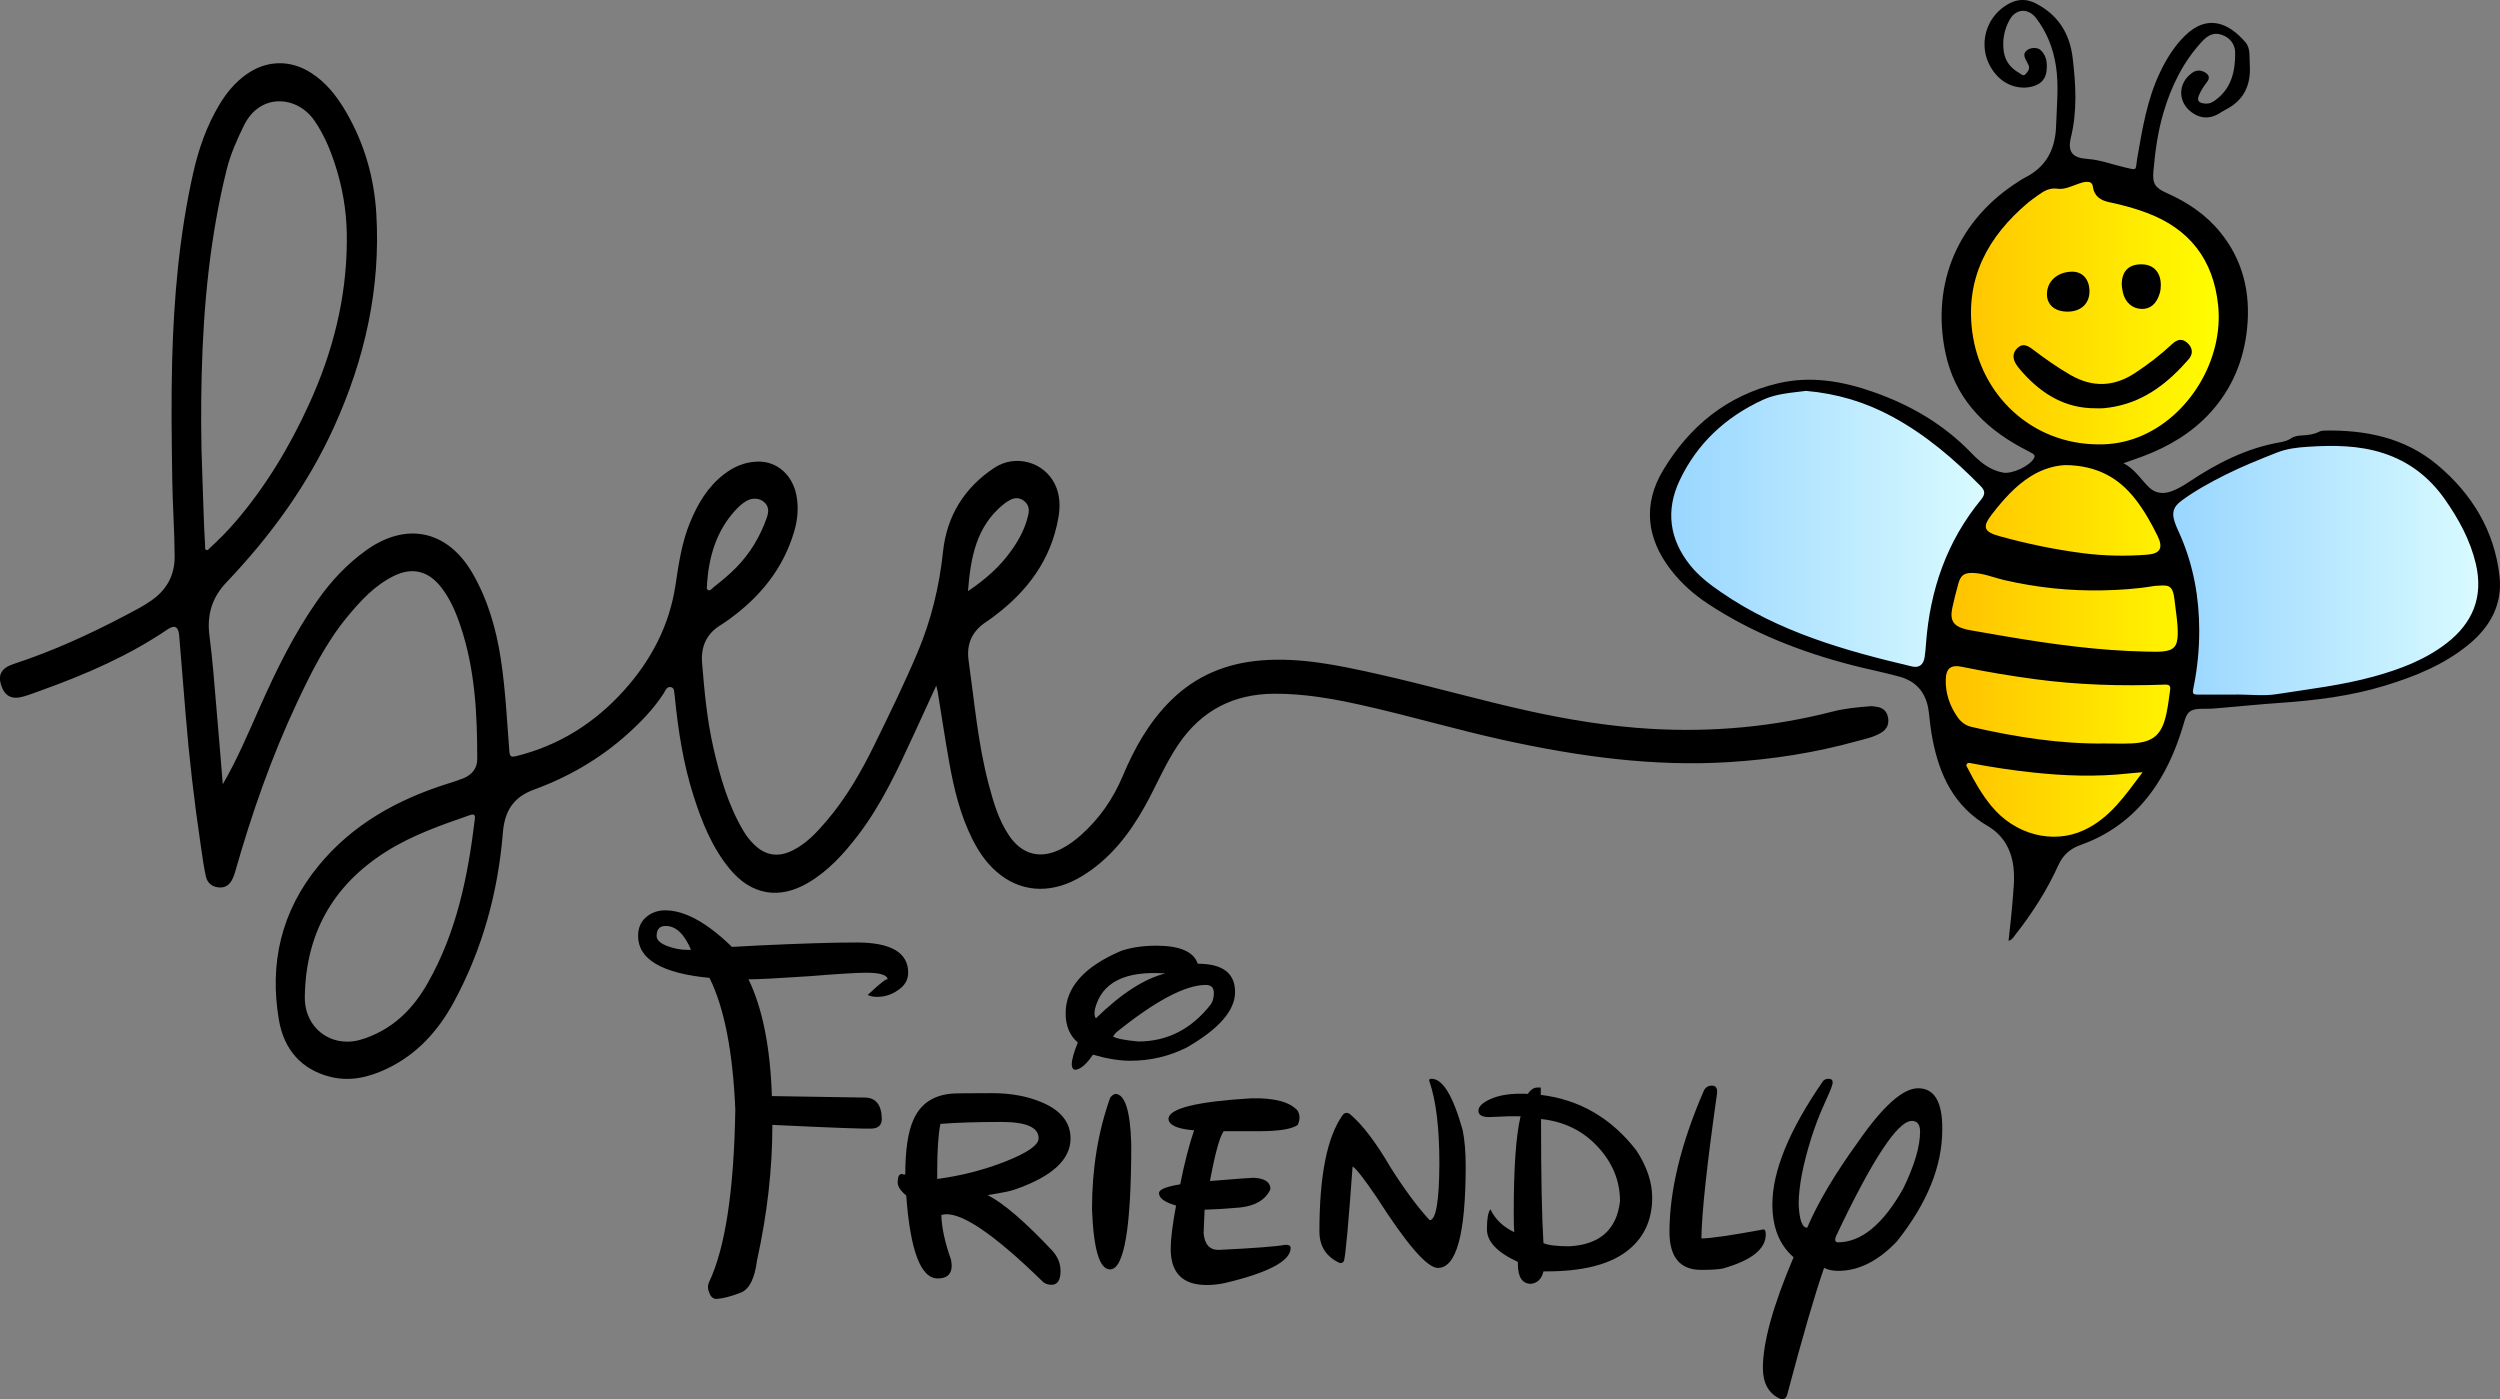 <?xml version="1.0" encoding="UTF-8"?>
<svg xmlns="http://www.w3.org/2000/svg" xmlns:xlink="http://www.w3.org/1999/xlink" version="1.1" id="katman_1" x="0px" y="0px" viewBox="0 0 914.44 511.82" style="enable-background:new 0 0 914.44 511.82;" xml:space="preserve"><rect x="0" y="0" width="914.44" height="511.82" fill="#808080" stroke="none"/> <style type="text/css"> .st0{fill:url(#SVGID_1_);} .st1{fill:url(#SVGID_2_);} .st2{fill:url(#SVGID_3_);} </style> <g> <linearGradient id="SVGID_1_" gradientUnits="userSpaceOnUse" x1="605.744" y1="194.362" x2="729.275" y2="194.362"> <stop offset="0" style="stop-color:#96D4FF"></stop> <stop offset="1" style="stop-color:#DBFCFF"></stop> </linearGradient> <polygon class="st0" points="729.28,177.08 699.78,153.63 671.5,142.51 652.64,140.82 626.53,154.35 612.03,175.14 605.74,192.79 621.22,214.55 660.38,234.37 704.13,247.91 710.42,214.55 "></polygon> <linearGradient id="SVGID_2_" gradientUnits="userSpaceOnUse" x1="789.832" y1="208.866" x2="911.066" y2="208.866"> <stop offset="0" style="stop-color:#96D4FF"></stop> <stop offset="1" style="stop-color:#DBFCFF"></stop> </linearGradient> <polygon class="st1" points="798.9,258.06 799.83,257.97 854.98,252.74 884.47,243.31 902.36,232.68 911.07,214.55 903.33,190.61 881.09,166.2 851.84,159.67 825.01,166.2 789.83,183 796,208.02 798.17,238.72 "></polygon> <linearGradient id="SVGID_3_" gradientUnits="userSpaceOnUse" x1="707.156" y1="186.807" x2="814.852" y2="186.807"> <stop offset="0" style="stop-color:#FFBF00"></stop> <stop offset="1" style="stop-color:#FFFF00"></stop> </linearGradient> <polygon class="st2" points="750.67,311.37 778.23,297.22 796.72,262.77 801.07,217.09 789.83,183 770.98,167.77 799.26,153.99 814.85,128.97 814.85,94.16 789.47,74.58 764.45,61.52 744.14,68.05 721.3,94.16 715.86,116.64 722.75,144.93 753.93,167.41 733.63,177.2 716.22,199.32 707.16,243.19 710.42,269.66 720.57,289.97 741.6,312.09 "></polygon> <g> <path d="M81.49,286.87c5.34-9.21,9.37-18.82,13.6-28.34c6.05-13.61,12.6-26.94,21.21-39.15c4.89-6.93,10.64-13.06,17.56-18.04 c14.74-10.61,29.85-7.4,38.95,8.3c5.61,9.69,8.65,20.25,10.35,31.23c1.74,11.28,2.26,22.69,3.16,34.06 c0.15,1.95,0.83,2.05,2.43,1.66c15.68-3.86,28.74-12.11,39.47-24.01c9.96-11.06,16.67-23.83,18.88-38.69 c1.15-7.74,2.29-15.46,5.29-22.76c2.8-6.82,6.46-13.07,12.43-17.65c3.46-2.66,7.26-4.38,11.77-4.62 c8.14-0.44,13.38,5.5,14.69,12.15c0.9,4.54,0.51,9-0.79,13.4c-4.02,13.68-12.55,24.02-23.94,32.23c-0.93,0.67-1.88,1.34-2.86,1.93 c-5.28,3.21-7.39,7.94-6.88,14c0.86,10.38,1.8,20.75,4.13,30.93c2.41,10.56,5.39,20.93,10.94,30.36c1.09,1.86,2.41,3.55,3.96,5.06 c4.1,4,8.72,4.76,13.9,2.24c5.09-2.48,8.86-6.52,12.46-10.72c7.28-8.5,12.82-18.14,17.71-28.14 c5.42-11.08,10.85-22.16,15.66-33.53c5.02-11.86,8.01-24.18,9.37-37.04c1.38-13.02,7.84-23.46,18.87-30.68 c7.69-5.03,18.07-2.04,22.02,6c1.95,3.95,2.03,8.18,1.29,12.38c-2.69,15.36-11.33,26.87-23.56,36.01 c-0.86,0.64-1.71,1.3-2.61,1.88c-5.27,3.35-7.54,8.09-6.66,14.28c2.15,15.23,3.43,30.6,7.41,45.53 c1.72,6.44,3.58,12.86,7.38,18.48c4.75,7.02,11.47,8.77,19,4.94c2.68-1.36,5.1-3.11,7.34-5.12c6.74-6.03,11.76-13.27,15.26-21.6 c4.27-10.18,9.62-19.71,17.54-27.56c9.15-9.07,20.28-13.67,33.08-14.71c14.36-1.16,28.2,1.78,42.03,4.86 c18.84,4.18,37.39,9.59,56.25,13.72c14.6,3.2,29.31,5.58,44.26,6.45c22.51,1.31,44.67-0.7,66.5-6.32 c4.55-1.17,9.19-1.59,13.85-1.95c0.68-0.05,1.37,0.09,2.05,0.18c2.39,0.3,3.93,1.51,4.37,4c0.42,2.38-0.39,4.25-2.64,5.58 c-2.74,1.63-5.87,2.22-8.88,3.05c-15.18,4.22-30.64,6.61-46.37,7.61c-28.03,1.79-55.46-2.07-82.72-8.04 c-17.59-3.85-34.85-9.02-52.43-12.9c-10.4-2.3-20.86-4.13-31.6-4.05c-14.84,0.11-26.43,6.11-34.83,18.38 c-4.92,7.19-8.17,15.26-12.39,22.81c-5.73,10.25-12.75,19.29-22.95,25.51c-10.28,6.27-20.92,6.22-29.53-0.18 c-4.67-3.47-7.94-8.07-10.52-13.18c-4.53-8.99-6.85-18.67-8.59-28.5c-1.51-8.52-2.79-17.07-4.18-25.61 c-0.09-0.57-0.27-1.12-0.52-2.19c-2.83,6.17-5.44,11.87-8.06,17.56c-5.97,12.95-11.92,25.93-20.68,37.33 c-5.11,6.65-10.71,12.84-18.04,17.18c-10.63,6.29-20.85,4.53-28.7-4.96c-6.53-7.89-10.24-17.21-13.3-26.81 c-3.76-11.8-5.64-23.98-6.85-36.27c-0.02-0.15,0.01-0.31-0.03-0.46c-0.33-1.1,0.12-2.77-1.48-3.03c-1.49-0.24-1.88,1.23-2.54,2.26 c-3.64,5.65-8.28,10.43-13.25,14.9c-10.05,9.02-21.55,15.71-34.19,20.32c-7.53,2.75-10.75,7.81-11.39,15.7 c-1.78,21.84-7.45,42.67-17.95,62.02c-5.72,10.55-13.49,19.16-24.52,24.4c-6.59,3.13-13.48,4.78-20.74,2.93 c-10.7-2.72-16.85-10.17-18.67-20.56c-3.65-20.91,0.84-40.07,14.48-56.67c12.4-15.09,28.71-24.12,47.04-29.93 c1.97-0.62,3.96-1.23,5.87-2c3.11-1.26,5.11-3.62,5.11-7c0.01-16.51-0.79-32.94-6.14-48.78c-1.75-5.17-3.87-10.17-7.35-14.48 c-4.57-5.67-10.43-7.02-16.97-3.8c-7.06,3.48-12.25,9.12-17.14,15.06c-7.76,9.44-13.15,20.29-18.31,31.27 c-9.38,19.96-16.61,40.7-22.63,61.89c-0.21,0.74-0.46,1.46-0.76,2.17c-1.08,2.56-2.75,3.73-5.04,3.58 c-2.49-0.16-4.35-1.46-4.93-4.09c-0.81-3.65-1.29-7.38-1.84-11.09c-2.4-16.21-4.3-32.47-5.61-48.81 c-0.75-9.38-1.53-18.77-2.3-28.15c-0.27-3.27-1.64-4.02-4.27-2.24c-14.13,9.57-29.62,16.32-45.59,22.08 c-2.31,0.83-4.6,1.72-6.94,2.42c-4.42,1.32-7.07-0.07-8.38-4.27c-1.15-3.69,0.24-6.15,4.55-7.57 c14.25-4.67,27.83-10.86,41.07-17.84c3.25-1.71,6.54-3.38,9.55-5.51c5.52-3.92,8.38-9.18,8.35-16.01 c-0.05-9.42-0.74-18.83-0.88-28.24c-0.2-14.41-0.42-28.83-0.04-43.23c0.61-23.06,2.61-46.02,7.66-68.6 c2-8.94,4.99-17.54,9.77-25.43c2.56-4.23,5.69-7.98,9.77-10.86c7.35-5.19,15.94-5.39,23.51-0.59c5.6,3.55,9.53,8.58,12.81,14.2 c6.73,11.52,10.35,24,11.16,37.3c1.65,27.37-4.2,53.28-15.46,78.08c-9.67,21.3-23.27,39.96-39.34,56.83 c-5.43,5.69-7.22,12.06-6.21,19.75c1.17,8.87,1.79,17.82,2.57,26.74C80.02,268.6,80.73,277.73,81.49,286.87z M126.86,88.58 c0.13-8.56-0.95-16.97-3.32-25.18c-1.96-6.79-4.46-13.36-8.51-19.25c-6.38-9.27-19.89-10.2-25.74,1.63 c-2.62,5.29-5,10.67-6.43,16.44c-6.03,24.42-8.43,49.3-9.08,74.37c-0.32,12.47-0.28,24.96,0.23,37.44 c0.35,8.56,0.48,17.14,1.02,25.7c0.03,0.5-0.2,1.19,0.4,1.44c0.6,0.25,0.95-0.36,1.32-0.71c3.26-3.02,6.41-6.15,9.31-9.53 c11.22-13.06,19.96-27.68,27.08-43.3C121.7,128.87,126.7,109.28,126.86,88.58z M127,381.01c3.05,0.02,5.88-0.88,8.66-2.03 c9.26-3.83,15.77-10.61,20.66-19.17c10.68-18.68,14.85-39.23,17.37-60.27c0.19-1.56-0.38-1.89-1.81-1.39 c-10.58,3.66-21.15,7.35-30.68,13.37c-19.56,12.35-29.45,30.2-29.71,53.27C111.37,374.15,118.26,381.04,127,381.01z M258.61,213.43c0.18,0.78-0.51,2,0.46,2.43c0.74,0.34,1.45-0.67,2.09-1.18c2.83-2.23,5.61-4.51,8.14-7.1 c5.13-5.24,8.79-11.39,11.19-18.28c0.71-2.03,0.86-4.08-1.04-5.7c-1.69-1.43-4.32-1.61-6.46-0.34c-1.59,0.94-2.94,2.19-4.18,3.57 C262,194.37,259.35,203.49,258.61,213.43z M354.07,216.22c6.23-4.16,11.74-8.96,16-15.03c2.83-4.03,5.13-8.34,6.12-13.23 c0.38-1.88-0.06-3.5-1.6-4.71c-1.62-1.27-3.37-1.34-5.14-0.36c-0.8,0.44-1.59,0.93-2.3,1.5 C356.96,192.58,355.02,204.18,354.07,216.22z"></path> <path d="M734.68,344.12c0.48-4.61,1.02-8.92,1.36-13.25c0.35-4.57,0.97-9.11,0.42-13.74c-0.78-6.58-3.88-11.78-9.44-15.02 c-12.26-7.16-17.59-18.51-20.14-31.7c-0.64-3.3-0.99-6.66-1.38-10c-0.77-6.64-4.24-11.13-10.71-12.91 c-5.83-1.6-11.78-2.75-17.63-4.27c-18.58-4.83-36.29-11.76-52.4-22.36c-5.22-3.43-9.85-7.57-13.67-12.53 c-8.84-11.47-10.2-23.9-2.81-36.26c9.63-16.12,23.44-27.46,42.08-31.87c11.84-2.8,23.45-0.84,34.78,3.13 c13.58,4.76,25.73,11.78,35.8,22.22c3.25,3.37,6.83,6.41,11.71,7.3c3.38,0.62,9.9-2.45,11.39-5.35c0.46-0.9-0.1-1.33-0.67-1.67 c-1.32-0.77-2.7-1.44-4.05-2.17c-14.22-7.72-24.5-18.69-27.8-34.96c-5.17-25.47,4.95-48.58,26.99-62.43 c0.65-0.41,1.28-0.86,1.96-1.2c7.9-3.91,11.33-10.32,11.6-19.07c0.24-7.42,1.09-14.8-0.11-22.21c-1.03-6.32-3.31-12.1-7.22-17.2 c-2.84-3.71-7.34-3.47-9.61,0.54c-2.1,3.72-2.83,7.8-2.15,12c0.55,3.36,2.59,5.85,5.55,7.51c0.71,0.4,1.54,1.44,2.41,0.44 c0.77-0.89,1.68-1.9,1.04-3.29c-0.22-0.49-0.46-0.97-0.72-1.44c-0.71-1.32-1.43-2.64,0.08-3.91c1.35-1.13,3.9-1.25,5.13-0.08 c2.2,2.11,2.41,4.84,2.09,7.66c-0.29,2.62-1.73,4.36-4.18,5.28c-4.59,1.73-10.12,0.34-13.71-3.41 c-7.91-8.29-5.74-21.41,4.46-26.72c3.05-1.59,6.21-1.57,9.29-0.04c8.24,4.11,12.62,10.99,13.7,19.95 c1.17,9.75,1.74,19.5-0.64,29.23c-1.31,5.37,0.71,7.47,6.17,7.83c4.52,0.3,8.8,1.97,13.19,2.99c5.34,1.24,4.12,1.32,4.94-3.39 c1.85-10.65,3.57-21.32,8.27-31.21c2.38-5.02,5.28-9.71,9.29-13.6c8.22-7.97,16.05-4.48,22.09,2.64c1.8,2.12,1.31,5.45,1.49,8.25 c0.48,7.32-2.22,13.01-9.03,16.38c-0.89,0.44-1.69,1.05-2.56,1.53c-3.28,1.79-6.45,1.63-9.51-0.54 c-5.32-3.76-5.32-10.77,0.01-14.55c1.54-1.09,3.16-1.08,4.75-0.15c1.46,0.86,1.82,2.06,0.73,3.45c-1.19,1.52-2.24,3.12-2.98,4.89 c-0.76,1.83-0.2,2.71,1.79,3c1.33,0.19,2.5-0.02,3.68-0.83c6.3-4.29,7.84-10.71,7.78-17.69c-0.03-3.1-1.78-5.48-4.9-6.59 c-3.01-1.07-5.24,0.32-7.15,2.37c-6.95,7.44-11.28,16.34-14.16,26.01c-2.08,7.01-3.06,14.21-3.7,21.47 c-0.4,4.57,0.55,6.1,4.87,8.02c7.61,3.38,14.36,7.9,19.64,14.42c8.3,10.23,11.04,22.12,9.78,34.93 c-1.15,11.65-5.45,22.14-13.4,30.9c-6.79,7.47-15.26,12.47-24.63,16.02c-2.21,0.84-4.46,1.58-7.21,2.55 c4.15,2.16,6.31,5.86,9.28,8.77c2.35,2.31,5.25,2.62,8.32,1.49c2.32-0.85,4.41-2.12,6.46-3.48c10.16-6.76,20.89-12.25,33.05-14.39 c1.52-0.27,2.93-0.6,4.25-1.51c1.21-0.83,2.71-0.97,4.18-1.05c2.07-0.11,4.11-0.34,6.01-1.33c0.52-0.27,1.17-0.4,1.76-0.42 c15.2-0.31,29.57,2.54,41.52,12.56c12.67,10.62,20.88,24.1,22.73,40.74c1.13,10.13-3.35,18.36-11.07,24.76 c-9.14,7.58-19.94,11.92-31.15,15.32c-12.31,3.73-24.98,5.3-37.77,6.19c-8.17,0.57-16.32,1.41-24.48,2.08 c-1.68,0.14-3.37,0.06-5.05,0.12c-3.48,0.13-4.78,1.14-5.73,4.48c-2.39,8.37-5.59,16.38-10.44,23.67 c-6.81,10.23-15.95,17.53-27.52,21.63c-3.9,1.38-6.5,3.74-8.19,7.46c-4.19,9.27-9.68,17.75-15.97,25.73 C736.4,342.89,736.06,343.72,734.68,344.12z M817.88,254.07c0-0.01,0-0.02,0-0.04c4.98,0,10.06,0.63,14.92-0.13 c11.94-1.87,23.99-3.25,35.69-6.5c9.43-2.62,18.54-6.05,26.38-12.09c9.57-7.37,13.55-16.95,10.76-28.95 c-2.03-8.73-6.25-16.43-11.34-23.7c-5.67-8.11-13.14-13.87-22.59-16.92c-8.99-2.9-18.24-2.92-27.54-2.32 c-3.9,0.25-7.74,0.7-11.45,2.17c-6.34,2.52-12.68,5.04-18.77,8.11c-5.55,2.79-11.01,5.76-16.02,9.46 c-2.98,2.21-3.63,4.34-2.45,7.84c0.59,1.74,1.42,3.39,2.15,5.08c4.73,11.01,6.79,22.58,6.81,34.48 c0.01,6.81-0.64,13.61-1.98,20.32c-0.64,3.19-0.62,3.2,2.54,3.2C809.3,254.07,813.59,254.07,817.88,254.07z M660.6,142.98 c-5.16,0.68-10.72,0.93-15.83,3.29c-13.57,6.27-24.03,15.95-30.41,29.47c-5.16,10.92-3.76,21.51,3.87,31.03 c3.19,3.98,7.23,7.05,11.42,9.92c21.09,14.48,45.16,21.3,69.64,27.07c2.69,0.64,4.25-0.6,4.69-3.37c0.26-1.66,0.38-3.35,0.51-5.03 c1.47-19.53,7.55-37.29,20.11-52.58c1.62-1.98,1.57-3.26-0.19-5.05c-9.66-9.83-20.06-18.72-32.25-25.32 C682.39,147.11,671.98,143.96,660.6,142.98z M767.41,162.54c5.12,0.09,10.07-0.8,14.83-2.68c18.47-7.29,31.18-28.34,29.1-48.24 c-1.74-16.62-10.43-27.92-26.12-33.78c-4.46-1.67-9.04-2.91-13.7-3.88c-3.16-0.66-5.56-2.18-6.01-5.73 c-0.17-1.34-1.02-1.75-2.27-1.71c-1.02,0.03-1.95,0.33-2.9,0.66c-2.54,0.87-5.16,2.23-7.75,1.85c-3.09-0.44-5.12,0.96-7.29,2.5 c-1.25,0.89-2.51,1.78-3.67,2.76c-14.54,12.3-22.76,27.48-20.24,46.98C724.41,144.6,743.18,162.4,767.41,162.54z M785.1,238.34 c1.92,0,3.84,0.13,5.74-0.03c4.28-0.36,5.61-1.88,5.72-6.18c0.11-4.23-0.7-8.37-1.15-12.56c-0.66-6.13-2.49-5.53-7.13-5.27 c-0.23,0.01-0.46,0.05-0.68,0.09c-6.13,1.03-12.33,1.42-18.51,1.55c-12.14,0.25-24.14-1.03-35.99-3.76 c-3.79-0.87-7.43-2.48-11.39-2.61c-3.22-0.1-4.53,0.82-5.37,3.84c-0.81,2.95-1.6,5.91-2.23,8.91c-0.97,4.66,0.37,6.7,5,7.88 c0.59,0.15,1.19,0.26,1.8,0.37c4,0.69,7.99,1.39,11.99,2.07C750.19,235.59,767.54,238,785.1,238.34z M770.05,271.95 c3.14,0,6.28,0.1,9.42-0.02c7.16-0.27,10.47-2.5,12.26-8.27c1.14-3.67,1.51-7.49,2.04-11.28c0.22-1.63-0.32-2.02-2.02-1.96 c-15.86,0.58-31.68,0.12-47.43-2c-8.95-1.21-17.85-2.68-26.69-4.52c-4.05-0.84-5.82,0.56-5.92,4.66c-0.13,5,1.4,9.5,4.2,13.59 c1.29,1.89,2.97,3.23,5.29,3.76C737.28,269.58,753.5,272.18,770.05,271.95z M755.68,170.12c-3.89,0.1-8.54,1.39-12.81,4.05 c-5.82,3.63-10.23,8.72-14.36,14.06c-3.54,4.58-2.83,6.32,2.84,7.89c10.19,2.81,20.51,4.96,31,6.28 c7.69,0.96,15.4,1.09,23.11,0.48c4.74-0.37,5.85-2.49,3.74-6.81c-2.32-4.75-4.91-9.35-8.18-13.54 C774.87,174.66,766.9,170.3,755.68,170.12z M783.7,282.47c-2.19,0.19-3.7,0.28-5.21,0.45c-11.69,1.29-23.36,0.89-35.03-0.38 c-7.45-0.81-14.86-1.9-22.22-3.32c-0.58-0.11-1.29-0.34-1.76,0.15c-0.53,0.57,0.02,1.15,0.28,1.67c2.46,4.86,5.17,9.56,8.64,13.79 c8.55,10.44,22.44,14.12,33.86,8.82C771.75,299.25,777.39,290.89,783.7,282.47z"></path> <path d="M766.57,149.34c-10.89,0.07-19.34-4.96-26.44-12.76c-0.93-1.02-1.84-2.06-2.6-3.21c-1.52-2.28-1.33-4.43,0.38-6.05 c1.6-1.51,3.12-1.43,5.54,0.41c4.46,3.39,9.01,6.62,13.87,9.42c8.04,4.63,15.85,4.39,23.6-0.7c4.82-3.16,9.37-6.65,13.57-10.59 c2-1.87,3.75-2.04,5.48-0.55c2.02,1.75,2.38,4.05,0.6,6.09c-7.22,8.31-15.54,15.01-26.69,17.27c-1.42,0.29-2.87,0.5-4.31,0.64 C768.57,149.42,767.57,149.34,766.57,149.34z"></path> <path d="M790.37,104.26c0.01,1-0.09,1.97-0.37,2.95c-1.11,3.87-3.44,5.9-6.71,5.79c-3.37-0.11-5.99-2.41-6.81-6.1 c-0.26-1.18-0.46-2.43-0.38-3.64c0.29-4.51,3-6.77,7.68-6.56C787.89,96.9,790.37,99.74,790.37,104.26z"></path> <path d="M756.33,113.99c-4.67,0.02-7.61-2.44-7.61-6.38c-0.01-4.72,3.83-8.17,9.15-8.24c3.83-0.05,6.36,2.74,6.41,7.08 C764.34,111,761.2,113.97,756.33,113.99z"></path> </g> <g> <path d="M233.4,342.34c0-3.15,1.16-5.59,3.48-7.31c1.84-1.37,3.98-2.05,6.42-2.05c7.13,0,15.28,4.46,24.43,13.37l10.25-0.54 c14.98-0.71,26.78-1.07,35.4-1.07c12.54,0,18.81,3.69,18.81,11.06c0,2.67-1.31,4.85-3.92,6.51c-2.26,1.55-4.73,2.32-7.4,2.32 c-1.49,0-2.65-0.24-3.48-0.71c4.87-4.58,7.31-6.42,7.31-5.53c0-1.72-2.62-2.59-7.85-2.59c-3.51,0-10.34,0.42-20.51,1.25 c-11.35,0.77-18.81,1.16-22.38,1.16h-0.18c5.11,10.52,7.96,24.76,8.56,42.71l33.88,0.54c4.1,0,6.21,2.59,6.33,7.76 c0,2.2-1.15,3.39-3.43,3.57c-2.29,0.18-14.49-0.27-36.6-1.34c0,16.05-1.87,32.58-5.62,49.58c-0.83,6.48-2.73,10.37-5.71,11.68 c-3.57,1.43-6.6,2.23-9.09,2.41c-1.25,0-2.14-0.77-2.68-2.32c-0.59-1.37-0.62-2.62-0.09-3.75c5.94-12.48,9.15-33.53,9.63-63.13 c-0.89-21.28-4.04-37.36-9.45-48.24C242.11,356.02,233.4,350.9,233.4,342.34z M252.75,347.43c-2.44-5.82-5.53-8.74-9.27-8.74 c-2.2,0-3.3,1.22-3.3,3.66c0,1.55,1.43,2.82,4.28,3.83c2.32,0.83,4.61,1.25,6.87,1.25H252.75z"></path> <path d="M342.98,467.62c-6.18,0-10.02-10.1-11.5-30.32c-2.08-1.72-3.12-3.3-3.12-4.73c0-2.26,0.54-3.3,1.61-3.12 c0.3,0.12,0.68,0.18,1.16,0.18c0-9.03,1.01-15.75,3.03-20.15c2.56-5.71,7.19-8.86,13.91-9.45c1.25-0.12,6.18-0.18,14.8-0.18 c6.83,0,12.87,1.1,18.1,3.3c7.07,2.97,10.61,7.4,10.61,13.29c0,7.73-6.78,13.94-20.33,18.64c-1.37,0.54-4.7,1.22-9.99,2.05 c5.88,3.03,13.79,9.84,23.72,20.42c1.96,2.2,2.94,4.64,2.94,7.31c0,3.39-1.1,5.08-3.3,5.08c-1.13,0-2.11-0.3-2.94-0.89 c-18.84-18.43-31.3-26.63-37.36-24.61c0.12,4.58,1.31,10.05,3.57,16.41C348.72,465.36,347.09,467.62,342.98,467.62z M342.81,431.24c8.92-1.19,17.33-3.36,25.23-6.51c7.9-3.15,11.86-5.94,11.86-8.38c0-3.98-4.52-5.97-13.55-5.97 c-9.15,0-16.62,0.24-22.38,0.71c-0.77,3.86-1.16,9.63-1.16,17.3V431.24z"></path> <path d="M422.96,345.91c8.62,0,13.67,2.2,15.16,6.6c9.09,0,13.64,3.45,13.64,10.34c0,6.78-5.92,13.55-17.74,20.33 c-6.42,3.21-13.29,4.82-20.6,4.82c-3.98,0-8.53-0.74-13.64-2.23c-2.5,3.69-4.73,5.53-6.69,5.53c-0.65-0.18-1.01-0.8-1.07-1.87 c0-1.78,0.74-4.49,2.23-8.11c-2.97-2.5-4.46-6.06-4.46-10.7c0-9.45,6.78-17.06,20.33-22.83 C413.87,346.53,418.15,345.91,422.96,345.91z M407.9,400.12c3.57,0,5.53,6.12,5.89,18.37c0,30.55-2.59,45.83-7.76,45.83 c-3.86,0-6.06-7.37-6.6-22.11c0-14.62,2.2-28.15,6.6-40.57C406.44,400.92,407.06,400.42,407.9,400.12z M400.85,372.48 c9.33-9.1,17.8-14.56,25.41-16.41c-14.8-1.07-23.39,3.3-25.77,13.11C400.2,370.73,400.32,371.83,400.85,372.48z M407.09,379.08 c1.07,0.77,4.16,1.4,9.27,1.87c10.64,0,19.5-4.55,26.57-13.64c0.71-1.07,1.07-2.44,1.07-4.1c0-1.96-0.98-2.94-2.94-2.94 c-7.49,0-18.43,5.8-32.81,17.39L407.09,379.08z"></path> <path d="M457.74,401.73c8.38-0.18,14,1.31,16.85,4.46c0.95,1.55,0.98,3.3,0.09,5.26c-2.08,1.55-6.84,2.32-14.27,2.32h-12.84 c-1.49,2.2-3.15,8.26-4.99,18.19h0.36c9.57-0.77,14.74-1.16,15.51-1.16c4.16,0.18,6.24,1.58,6.24,4.19 c-1.78,3.86-5.5,6.09-11.15,6.69c-4.52,0.42-8.83,0.68-12.93,0.8l-0.36,8.56c0.36,4.1,2.17,6.15,5.44,6.15 c13.32-0.65,21.46-1.28,24.43-1.87c1.31-0.06,1.96,0.33,1.96,1.16c0,4.7-7.91,8.95-23.72,12.75c-2.38,0.54-4.7,0.8-6.95,0.8 c-8.8,0-13.2-4.4-13.2-13.2c0-3.51,0.65-8.8,1.96-15.87c-4.16-1.19-6.24-2.7-6.24-4.55c0-1.31,2.59-2.38,7.76-3.21 c1.55-7.79,3.24-14.38,5.08-19.79h-0.45c-5.94-0.54-8.92-1.96-8.92-4.28C427.78,405.38,437.88,402.92,457.74,401.73z"></path> <path d="M523.63,394.59c4.1,0,7.9,6.3,11.41,18.9c0.71,3.63,1.07,7.97,1.07,13.02c0,24.85-3.39,37.27-10.16,37.27 c-3.92,0-11.35-8.56-22.29-25.68c-4.76-7.01-7.73-10.82-8.92-11.41c-1.49,20.69-2.53,32.16-3.12,34.42 c-0.24,0.65-0.74,0.95-1.52,0.89c-4.99-2.26-7.49-6.12-7.49-11.59c0-20.51,2.85-34.71,8.56-42.62c0.71-0.83,1.54-0.95,2.5-0.36 c4.58,3.8,9.57,10.34,14.98,19.62c5.17,8.14,9.93,14.56,14.27,19.26c2.32,0,3.51-6.89,3.57-20.69c0-13.08-1.22-23.12-3.66-30.14 C522.59,394.89,522.86,394.59,523.63,394.59z"></path> <path d="M558.85,400.12c1.01-1.55,2.17-2.32,3.48-2.32h1.25v2.68c14.21,1.72,25.89,8.53,35.04,20.42 c3.8,5.88,5.71,11.59,5.71,17.12c0,8.56-3.23,15.2-9.67,19.93c-6.45,4.73-16.12,7.09-29.02,7.09h-1.07 c-0.65,2.73-2.17,4.25-4.55,4.55c-3.21,0-4.82-2.44-4.82-7.31v-0.71c-7.55-3.45-11.32-7.43-11.32-11.95 c0-3.69,0.42-6.12,1.25-7.31c1.78,3.69,4.7,6.48,8.74,8.38c-0.12-1.37-0.18-3.77-0.18-7.22c0-16.46,0.83-28.18,2.5-35.13 c-2.14-0.12-6.03-0.03-11.68,0.27c-2.5-0.06-3.74-0.83-3.74-2.32c0-1.54,1.47-2.97,4.41-4.28c2.94-1.31,6.58-1.96,10.92-1.96 C557.04,400.03,557.96,400.06,558.85,400.12z M563.67,409.31c0,20.81,0.3,35.93,0.89,45.39c1.66,0.77,4.82,1.16,9.45,1.16 c11.17-0.59,17.36-6.09,18.55-16.5c0-7.43-2.72-14.07-8.16-19.93C578.96,413.57,572.05,410.2,563.67,409.31z"></path> <path d="M626.26,397.09c1.43,0.06,2.02,1.04,1.78,2.94c-3.69,25.98-5.59,43.63-5.71,52.96c3.27,0,10.85-1.1,22.74-3.3 c0.53,0,0.8,0.62,0.8,1.87c0,5.35-5.29,9.51-15.87,12.48c-1.72,0.3-4.31,0.45-7.76,0.45c-7.67,0-11.53-4.58-11.59-13.73 c0-15.22,4.19-32.49,12.57-51.8C623.82,397.71,624.83,397.09,626.26,397.09z"></path> <path d="M668.97,394.59c1.19,0.06,1.6,0.77,1.25,2.14c-0.3,1.13-1.29,3.54-2.99,7.22c-1.69,3.69-3.25,7.76-4.68,12.22 c-3.09,9.81-4.64,17.92-4.64,24.34c0.24,5.71,1.28,8.56,3.12,8.56c3.92-9.21,10.11-19.65,18.55-31.3 c9.09-13.14,16.44-19.71,22.02-19.71c6,0,8.95,5.05,8.83,15.16c0,13.32-5.53,26.93-16.58,40.84c-6.84,7.19-14,10.79-21.49,10.79 c-1.96,0-3.69-0.36-5.17-1.07c-3.33,9.57-7.82,25-13.46,46.28c-0.48,1.61-1.4,2.11-2.76,1.52c-4.1-1.96-6.15-5.71-6.15-11.23 c0-9.39,3.74-22.89,11.23-40.48c-5.17-4.46-7.76-10.91-7.76-19.35c0-12.18,6.18-27.22,18.55-45.12 C667.3,394.86,668.02,394.59,668.97,394.59z M672.18,454.42c8.62,0,16.61-6.57,23.99-19.71c4.1-8.44,6.15-15.37,6.15-20.78 c0-2.62-1.01-3.92-3.03-3.92c-5.17,0-14.42,14.06-27.73,42.18C671.02,453.56,671.23,454.3,672.18,454.42z"></path> </g> </g> </svg>
